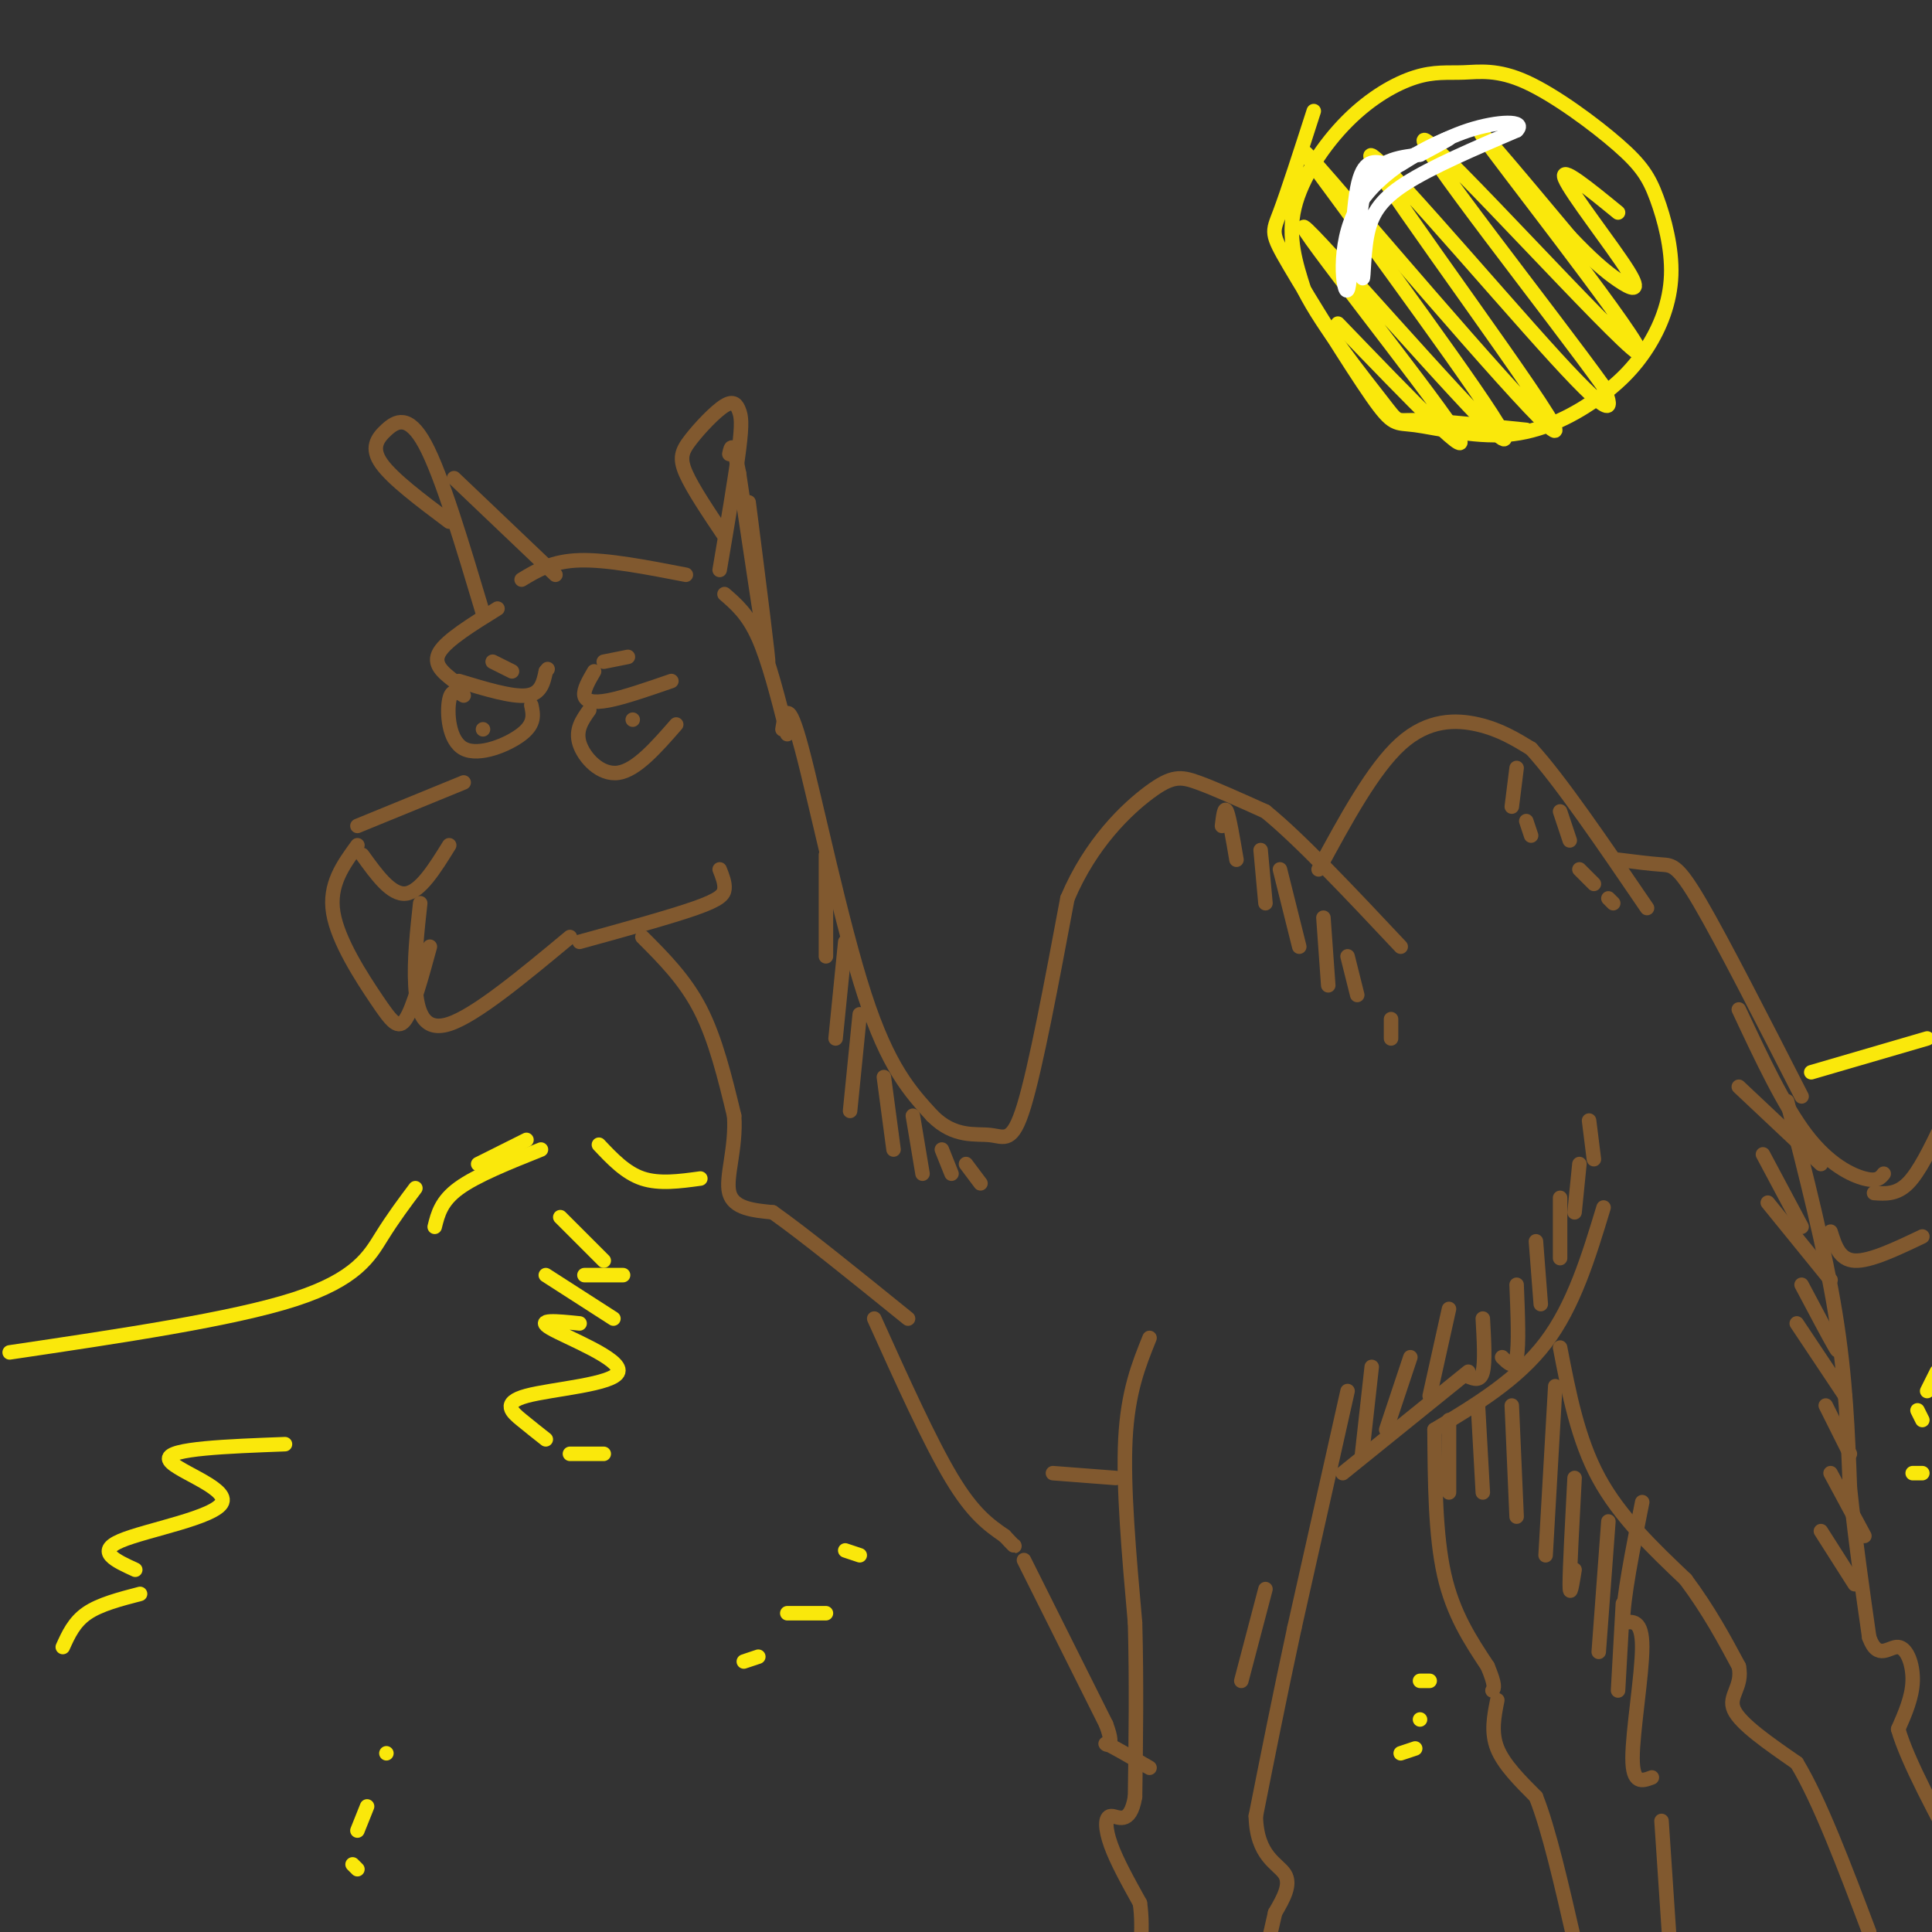<svg viewBox='0 0 400 400' version='1.1' xmlns='http://www.w3.org/2000/svg' xmlns:xlink='http://www.w3.org/1999/xlink'><rect x="0" y="0" width="400" height="400" fill="#333333" stroke="none"/><g fill='none' stroke='rgb(129,89,47)' stroke-width='3' stroke-linecap='round' stroke-linejoin='round'><path d='M100,127c-4.280,-14.315 -8.560,-28.631 -12,-35c-3.440,-6.369 -6.042,-4.792 -8,-3c-1.958,1.792 -3.274,3.798 -1,7c2.274,3.202 8.137,7.601 14,12'/><path d='M149,118c1.651,-9.738 3.302,-19.476 4,-25c0.698,-5.524 0.444,-6.834 0,-8c-0.444,-1.166 -1.078,-2.189 -3,-1c-1.922,1.189 -5.133,4.589 -7,7c-1.867,2.411 -2.391,3.832 -1,7c1.391,3.168 4.695,8.084 8,13'/><path d='M108,120c3.167,-1.917 6.333,-3.833 12,-4c5.667,-0.167 13.833,1.417 22,3'/><path d='M95,141c5.500,1.667 11.000,3.333 14,3c3.000,-0.333 3.500,-2.667 4,-5'/><path d='M113,139c0.667,-0.833 0.333,-0.417 0,0'/><path d='M96,144c-1.262,-0.762 -2.524,-1.524 -3,1c-0.476,2.524 -0.167,8.333 3,10c3.167,1.667 9.190,-0.810 12,-3c2.810,-2.190 2.405,-4.095 2,-6'/><path d='M123,139c-1.111,1.911 -2.222,3.822 -2,5c0.222,1.178 1.778,1.622 5,1c3.222,-0.622 8.111,-2.311 13,-4'/><path d='M122,147c-1.467,2.067 -2.933,4.133 -2,7c0.933,2.867 4.267,6.533 8,6c3.733,-0.533 7.867,-5.267 12,-10'/><path d='M96,162c0.000,0.000 -22.000,9.000 -22,9'/><path d='M75,177c3.000,4.167 6.000,8.333 9,8c3.000,-0.333 6.000,-5.167 9,-10'/><path d='M74,175c-2.982,4.089 -5.964,8.179 -5,14c0.964,5.821 5.875,13.375 9,18c3.125,4.625 4.464,6.321 6,4c1.536,-2.321 3.268,-8.661 5,-15'/><path d='M87,187c-0.644,5.889 -1.289,11.778 -1,17c0.289,5.222 1.511,9.778 7,8c5.489,-1.778 15.244,-9.889 25,-18'/><path d='M120,195c9.444,-2.600 18.889,-5.200 24,-7c5.111,-1.800 5.889,-2.800 6,-4c0.111,-1.200 -0.444,-2.600 -1,-4'/><path d='M131,149c0.000,0.000 0.000,0.000 0,0'/><path d='M100,151c0.000,0.000 0.000,0.000 0,0'/><path d='M103,126c-5.250,3.250 -10.500,6.500 -12,9c-1.500,2.500 0.750,4.250 3,6'/><path d='M102,137c0.000,0.000 4.000,2.000 4,2'/><path d='M125,137c0.000,0.000 5.000,-1.000 5,-1'/><path d='M150,123c2.417,2.083 4.833,4.167 7,9c2.167,4.833 4.083,12.417 6,20'/><path d='M162,151c0.556,-3.422 1.111,-6.844 4,4c2.889,10.844 8.111,35.956 13,51c4.889,15.044 9.444,20.022 14,25'/><path d='M193,231c4.571,4.619 9.000,3.667 12,4c3.000,0.333 4.571,1.952 7,-6c2.429,-7.952 5.714,-25.476 9,-43'/><path d='M221,186c4.810,-11.440 12.333,-18.542 17,-22c4.667,-3.458 6.476,-3.274 10,-2c3.524,1.274 8.762,3.637 14,6'/><path d='M262,168c7.000,5.667 17.500,16.833 28,28'/><path d='M273,180c5.644,-10.422 11.289,-20.844 17,-26c5.711,-5.156 11.489,-5.044 16,-4c4.511,1.044 7.756,3.022 11,5'/><path d='M317,155c5.833,6.333 14.917,19.667 24,33'/><path d='M335,178c3.378,0.422 6.756,0.844 9,1c2.244,0.156 3.356,0.044 8,8c4.644,7.956 12.822,23.978 21,40'/><path d='M133,194c4.417,4.417 8.833,8.833 12,15c3.167,6.167 5.083,14.083 7,22'/><path d='M152,231c0.467,6.800 -1.867,12.800 -1,16c0.867,3.200 4.933,3.600 9,4'/><path d='M160,251c6.167,4.333 17.083,13.167 28,22'/><path d='M181,273c5.750,12.750 11.500,25.500 16,33c4.500,7.500 7.750,9.750 11,12'/><path d='M208,318c2.167,2.333 2.083,2.167 2,2'/><path d='M94,99c0.000,0.000 21.000,20.000 21,20'/><path d='M155,104c2.167,17.000 4.333,34.000 4,33c-0.333,-1.000 -3.167,-20.000 -6,-39'/><path d='M153,98c-1.333,-7.167 -1.667,-5.583 -2,-4'/><path d='M171,177c0.000,0.000 0.000,21.000 0,21'/><path d='M175,195c0.000,0.000 -2.000,20.000 -2,20'/><path d='M178,210c0.000,0.000 -2.000,20.000 -2,20'/><path d='M183,223c0.000,0.000 2.000,15.000 2,15'/><path d='M189,231c0.000,0.000 2.000,12.000 2,12'/><path d='M195,238c0.000,0.000 2.000,5.000 2,5'/><path d='M200,241c0.000,0.000 3.000,4.000 3,4'/><path d='M253,171c0.250,-2.083 0.500,-4.167 1,-3c0.500,1.167 1.250,5.583 2,10'/><path d='M261,176c0.000,0.000 1.000,11.000 1,11'/><path d='M265,180c0.000,0.000 4.000,16.000 4,16'/><path d='M274,190c0.000,0.000 1.000,14.000 1,14'/><path d='M279,198c0.000,0.000 2.000,8.000 2,8'/><path d='M288,211c0.000,0.000 0.000,4.000 0,4'/><path d='M314,159c0.000,0.000 -1.000,8.000 -1,8'/><path d='M316,170c0.000,0.000 1.000,3.000 1,3'/><path d='M323,168c0.000,0.000 2.000,6.000 2,6'/><path d='M327,180c0.000,0.000 3.000,3.000 3,3'/><path d='M333,186c0.000,0.000 1.000,1.000 1,1'/><path d='M238,277c-2.250,5.583 -4.500,11.167 -5,21c-0.500,9.833 0.750,23.917 2,38'/><path d='M235,336c0.333,12.333 0.167,24.167 0,36'/><path d='M235,372c-1.060,6.262 -3.708,3.917 -5,4c-1.292,0.083 -1.226,2.595 0,6c1.226,3.405 3.613,7.702 6,12'/><path d='M236,394c0.833,5.333 -0.083,12.667 -1,20'/><path d='M279,288c0.000,0.000 -11.000,49.000 -11,49'/><path d='M268,337c-3.167,14.667 -5.583,26.833 -8,39'/><path d='M260,376c0.178,8.378 4.622,9.822 6,12c1.378,2.178 -0.311,5.089 -2,8'/><path d='M264,396c-0.667,2.833 -1.333,5.917 -2,9'/><path d='M257,348c0.000,0.000 5.000,-19.000 5,-19'/><path d='M212,323c0.000,0.000 17.000,34.000 17,34'/><path d='M229,357c2.244,5.956 -0.644,3.844 0,4c0.644,0.156 4.822,2.578 9,5'/><path d='M218,305c0.000,0.000 13.000,1.000 13,1'/><path d='M278,305c0.000,0.000 26.000,-21.000 26,-21'/><path d='M297,296c8.583,-5.167 17.167,-10.333 23,-18c5.833,-7.667 8.917,-17.833 12,-28'/><path d='M323,279c1.833,9.500 3.667,19.000 8,27c4.333,8.000 11.167,14.500 18,21'/><path d='M349,327c4.833,6.500 7.917,12.250 11,18'/><path d='M360,345c0.911,4.311 -2.311,6.089 -1,9c1.311,2.911 7.156,6.956 13,11'/><path d='M372,365c4.667,7.667 9.833,21.333 15,35'/><path d='M370,228c3.917,15.333 7.833,30.667 10,44c2.167,13.333 2.583,24.667 3,36'/><path d='M383,308c1.167,11.167 2.583,21.083 4,31'/><path d='M387,339c1.762,4.952 4.167,1.833 6,2c1.833,0.167 3.095,3.619 3,7c-0.095,3.381 -1.548,6.690 -3,10'/><path d='M393,358c1.833,6.500 7.917,17.750 14,29'/><path d='M297,296c0.083,10.917 0.167,21.833 2,30c1.833,8.167 5.417,13.583 9,19'/><path d='M308,345c1.667,4.000 1.333,4.500 1,5'/><path d='M310,352c-0.667,3.333 -1.333,6.667 0,10c1.333,3.333 4.667,6.667 8,10'/><path d='M318,372c2.667,6.667 5.333,18.333 8,30'/><path d='M344,377c0.000,0.000 2.000,30.000 2,30'/><path d='M342,368c-2.000,0.756 -4.000,1.511 -4,-4c0.000,-5.511 2.000,-17.289 2,-23c0.000,-5.711 -2.000,-5.356 -4,-5'/><path d='M336,336c0.000,-5.000 2.000,-15.000 4,-25'/><path d='M300,294c0.000,0.000 0.000,15.000 0,15'/><path d='M306,291c0.000,0.000 1.000,18.000 1,18'/><path d='M313,291c0.000,0.000 1.000,23.000 1,23'/><path d='M322,287c0.000,0.000 -2.000,35.000 -2,35'/><path d='M326,306c-0.500,9.417 -1.000,18.833 -1,22c0.000,3.167 0.500,0.083 1,-3'/><path d='M333,315c0.000,0.000 -2.000,27.000 -2,27'/><path d='M336,332c0.000,0.000 -1.000,18.000 -1,18'/><path d='M360,209c4.667,9.956 9.333,19.911 14,26c4.667,6.089 9.333,8.311 12,9c2.667,0.689 3.333,-0.156 4,-1'/><path d='M379,255c0.917,2.917 1.833,5.833 5,6c3.167,0.167 8.583,-2.417 14,-5'/><path d='M388,247c2.333,0.167 4.667,0.333 7,-2c2.333,-2.333 4.667,-7.167 7,-12'/><path d='M282,301c0.000,0.000 2.000,-18.000 2,-18'/><path d='M287,296c0.000,0.000 5.000,-15.000 5,-15'/><path d='M296,289c0.000,0.000 4.000,-18.000 4,-18'/><path d='M304,285c1.250,0.500 2.500,1.000 3,-1c0.500,-2.000 0.250,-6.500 0,-11'/><path d='M311,281c1.250,1.250 2.500,2.500 3,0c0.500,-2.500 0.250,-8.750 0,-15'/><path d='M319,270c0.000,0.000 -1.000,-13.000 -1,-13'/><path d='M323,257c0.000,2.250 0.000,4.500 0,3c0.000,-1.500 0.000,-6.750 0,-12'/><path d='M326,251c0.000,0.000 1.000,-10.000 1,-10'/><path d='M330,240c0.000,0.000 -1.000,-8.000 -1,-8'/><path d='M377,317c0.000,0.000 7.000,11.000 7,11'/><path d='M379,305c0.000,0.000 7.000,13.000 7,13'/><path d='M378,291c0.000,0.000 5.000,10.000 5,10'/><path d='M372,274c0.000,0.000 10.000,15.000 10,15'/><path d='M373,266c3.000,5.667 6.000,11.333 7,13c1.000,1.667 0.000,-0.667 -1,-3'/><path d='M366,249c0.000,0.000 13.000,16.000 13,16'/><path d='M365,239c0.000,0.000 8.000,15.000 8,15'/><path d='M360,225c0.000,0.000 17.000,16.000 17,16'/></g>
<g fill='none' stroke='rgb(250,232,11)' stroke-width='3' stroke-linecap='round' stroke-linejoin='round'><path d='M99,241c0.000,0.000 10.000,-5.000 10,-5'/><path d='M86,246c-2.267,3.022 -4.533,6.044 -7,10c-2.467,3.956 -5.133,8.844 -18,13c-12.867,4.156 -35.933,7.578 -59,11'/><path d='M116,252c0.000,0.000 9.000,9.000 9,9'/><path d='M129,264c0.000,0.000 -8.000,0.000 -8,0'/><path d='M113,264c0.000,0.000 14.000,9.000 14,9'/><path d='M120,274c-4.681,-0.478 -9.362,-0.957 -6,1c3.362,1.957 14.767,6.349 14,9c-0.767,2.651 -13.707,3.560 -19,5c-5.293,1.440 -2.941,3.411 -1,5c1.941,1.589 3.470,2.794 5,4'/><path d='M118,301c0.000,0.000 7.000,0.000 7,0'/><path d='M124,237c2.750,2.917 5.500,5.833 9,7c3.500,1.167 7.750,0.583 12,0'/><path d='M375,222c0.000,0.000 24.000,-7.000 24,-7'/><path d='M272,23c-2.710,8.408 -5.420,16.815 -7,21c-1.580,4.185 -2.030,4.147 2,11c4.030,6.853 12.540,20.598 17,27c4.460,6.402 4.869,5.460 9,6c4.131,0.540 11.985,2.562 19,2c7.015,-0.562 13.190,-3.709 18,-7c4.810,-3.291 8.255,-6.725 11,-11c2.745,-4.275 4.789,-9.390 5,-15c0.211,-5.610 -1.413,-11.715 -3,-16c-1.587,-4.285 -3.139,-6.751 -8,-11c-4.861,-4.249 -13.032,-10.283 -19,-13c-5.968,-2.717 -9.732,-2.118 -13,-2c-3.268,0.118 -6.041,-0.247 -10,1c-3.959,1.247 -9.104,4.105 -14,9c-4.896,4.895 -9.542,11.827 -11,18c-1.458,6.173 0.271,11.586 2,17'/><path d='M270,60c3.786,7.619 12.250,18.167 16,23c3.750,4.833 2.786,3.952 7,4c4.214,0.048 13.607,1.024 23,2'/><path d='M277,67c15.006,15.577 30.012,31.155 24,22c-6.012,-9.155 -33.042,-43.042 -31,-42c2.042,1.042 33.155,37.012 40,43c6.845,5.988 -10.577,-18.006 -28,-42'/><path d='M282,48c-9.253,-12.937 -18.385,-24.279 -6,-10c12.385,14.279 46.289,54.178 46,51c-0.289,-3.178 -34.770,-49.432 -38,-56c-3.230,-6.568 24.791,26.552 38,41c13.209,14.448 11.604,10.224 10,6'/><path d='M332,80c-10.029,-14.016 -40.100,-52.056 -37,-51c3.100,1.056 39.373,41.207 44,44c4.627,2.793 -22.392,-31.774 -30,-42c-7.608,-10.226 4.196,3.887 16,18'/><path d='M325,49c4.376,4.619 7.317,7.166 10,9c2.683,1.834 5.107,2.955 2,-2c-3.107,-4.955 -11.745,-15.987 -13,-19c-1.255,-3.013 4.872,1.994 11,7'/></g>
<g fill='none' stroke='rgb(255,255,255)' stroke-width='3' stroke-linecap='round' stroke-linejoin='round'><path d='M287,34c-2.400,-0.663 -4.801,-1.327 -6,5c-1.199,6.327 -1.198,19.644 -2,21c-0.802,1.356 -2.408,-9.250 2,-17c4.408,-7.750 14.831,-12.643 18,-14c3.169,-1.357 -0.915,0.821 -5,3'/><path d='M294,32c-3.203,0.578 -8.709,0.522 -11,6c-2.291,5.478 -1.367,16.489 -1,19c0.367,2.511 0.176,-3.478 1,-8c0.824,-4.522 2.664,-7.578 8,-11c5.336,-3.422 14.168,-7.211 23,-11'/><path d='M314,27c2.167,-2.143 -3.917,-2.000 -10,0c-6.083,2.000 -12.167,5.857 -14,7c-1.833,1.143 0.583,-0.429 3,-2'/></g>
<g fill='none' stroke='rgb(250,232,11)' stroke-width='3' stroke-linecap='round' stroke-linejoin='round'><path d='M90,254c0.667,-2.667 1.333,-5.333 5,-8c3.667,-2.667 10.333,-5.333 17,-8'/><path d='M59,299c-12.030,0.452 -24.060,0.905 -24,3c0.060,2.095 12.208,5.833 11,9c-1.208,3.167 -15.774,5.762 -21,8c-5.226,2.238 -1.113,4.119 3,6'/><path d='M29,330c-4.167,1.083 -8.333,2.167 -11,4c-2.667,1.833 -3.833,4.417 -5,7'/><path d='M154,344c0.000,0.000 3.000,-1.000 3,-1'/><path d='M163,334c0.000,0.000 8.000,0.000 8,0'/><path d='M175,321c0.000,0.000 3.000,1.000 3,1'/><path d='M290,363c0.000,0.000 3.000,-1.000 3,-1'/><path d='M294,356c0.000,0.000 0.000,0.000 0,0'/><path d='M294,348c0.000,0.000 2.000,0.000 2,0'/><path d='M398,305c0.000,0.000 -2.000,0.000 -2,0'/><path d='M398,294c0.000,0.000 -1.000,-2.000 -1,-2'/><path d='M399,288c0.000,0.000 2.000,-4.000 2,-4'/><path d='M74,387c0.000,0.000 -1.000,-1.000 -1,-1'/><path d='M74,379c0.000,0.000 2.000,-5.000 2,-5'/><path d='M80,363c0.000,0.000 0.000,0.000 0,0'/></g>
</svg>